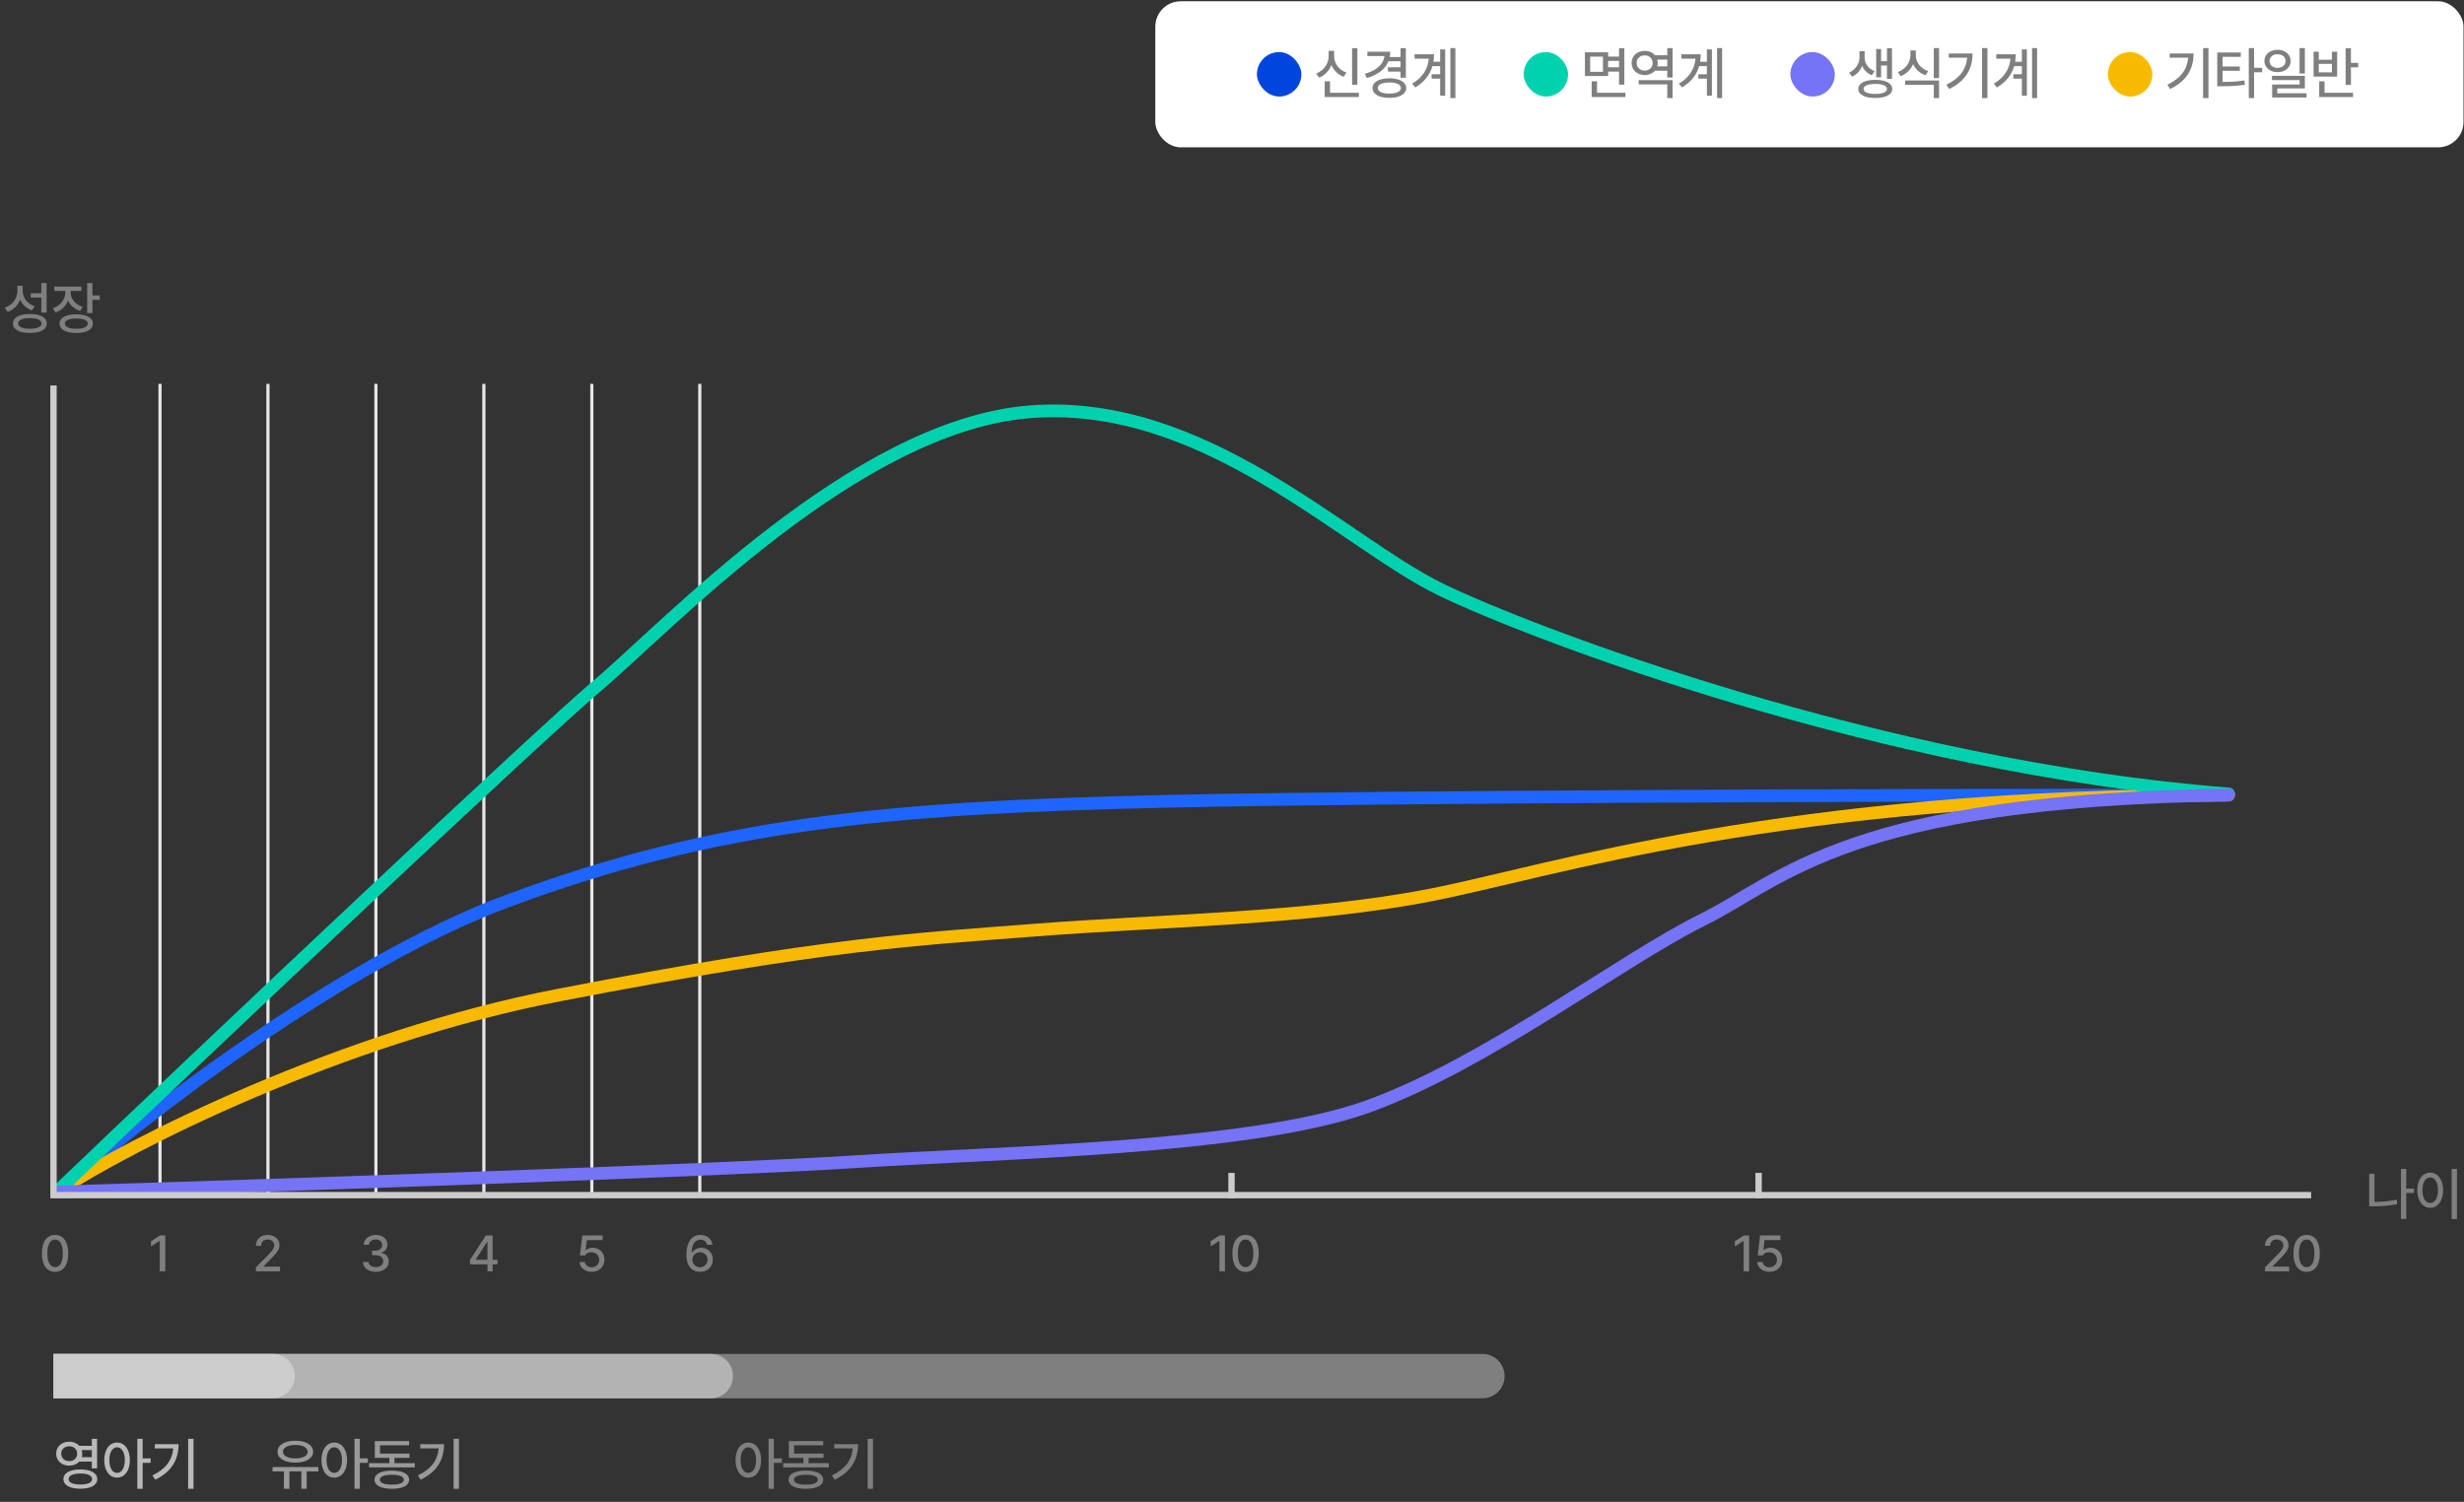 <svg width="776" height="473" viewBox="0 0 776 473" fill="none" xmlns="http://www.w3.org/2000/svg">
<rect x="0" y="0" width="776" height="473" fill="#333333" stroke="none"/>
<path d="M760.262 374.334V375.705H757.819V383.879H756.149V368.146H757.819V374.334H760.262ZM747.799 369.676V378.535C749.996 378.535 752.29 378.351 754.795 377.832L754.989 379.238C752.299 379.783 749.803 379.924 747.448 379.924H746.147V369.676H747.799ZM773.789 368.146V383.932H772.119V368.146H773.789ZM765.369 369.324C767.707 369.324 769.429 371.469 769.429 374.844C769.429 378.236 767.707 380.381 765.369 380.381C762.996 380.381 761.291 378.236 761.291 374.844C761.291 371.469 762.996 369.324 765.369 369.324ZM765.369 370.818C763.91 370.818 762.908 372.365 762.908 374.844C762.908 377.34 763.91 378.887 765.369 378.887C766.81 378.887 767.812 377.34 767.812 374.844C767.812 372.365 766.81 370.818 765.369 370.818Z" fill="#7F7F7F"/>
<path d="M50.389 121.402L50.389 376.402" stroke="#E6E6E6" stroke-linecap="square"/>
<path d="M84.389 121.402L84.389 376.402" stroke="#E6E6E6" stroke-linecap="square"/>
<path d="M118.389 121.402L118.389 376.402" stroke="#E6E6E6" stroke-linecap="square"/>
<path d="M152.389 121.402L152.389 376.402" stroke="#E6E6E6" stroke-linecap="square"/>
<path d="M186.389 121.402L186.389 376.402" stroke="#E6E6E6" stroke-linecap="square"/>
<path d="M220.389 121.402L220.389 376.402" stroke="#E6E6E6" stroke-linecap="square"/>
<path d="M21.81 454.061C23.12 454.052 24.236 454.544 24.974 455.361H28.912V453.146H30.582V462.445H28.912V460.318H24.957C24.227 461.127 23.111 461.61 21.81 461.602C19.437 461.619 17.679 460.037 17.679 457.84C17.679 455.625 19.437 454.043 21.81 454.061ZM21.81 455.502C20.334 455.484 19.279 456.434 19.279 457.84C19.279 459.211 20.334 460.195 21.81 460.178C23.252 460.195 24.306 459.211 24.306 457.84C24.306 456.434 23.252 455.484 21.81 455.502ZM25.308 462.797C28.578 462.797 30.634 463.904 30.634 465.838C30.634 467.754 28.578 468.879 25.308 468.861C22.021 468.879 19.965 467.754 19.982 465.838C19.965 463.904 22.021 462.797 25.308 462.797ZM25.308 464.08C23.006 464.08 21.599 464.713 21.617 465.838C21.599 466.928 23.006 467.543 25.308 467.543C27.629 467.543 29 466.928 29 465.838C29 464.713 27.629 464.08 25.308 464.08ZM25.73 456.697C25.844 457.049 25.906 457.436 25.906 457.84C25.906 458.227 25.844 458.604 25.748 458.947H28.912V456.697H25.73ZM36.866 454.324C39.222 454.324 40.892 456.469 40.909 459.844C40.892 463.236 39.222 465.381 36.866 465.381C34.511 465.381 32.823 463.236 32.841 459.844C32.823 456.469 34.511 454.324 36.866 454.324ZM36.866 455.818C35.425 455.818 34.44 457.365 34.44 459.844C34.44 462.34 35.425 463.887 36.866 463.887C38.325 463.887 39.31 462.34 39.31 459.844C39.31 457.365 38.325 455.818 36.866 455.818ZM44.917 453.146V459.316H47.448V460.723H44.917V468.896H43.247V453.146H44.917ZM60.94 453.146V468.896H59.252V453.146H60.94ZM56.246 454.834C56.246 459.439 54.278 463.447 48.881 466.031L48.002 464.678C52.195 462.683 54.234 459.844 54.559 456.17H48.758V454.834H56.246Z" fill="#BAB9B9"/>
<path d="M100.249 462.041V463.412H96.593V468.896H94.905V463.412H91.144V468.896H89.421V463.412H85.835V462.041H100.249ZM93.007 453.744C96.329 453.744 98.614 455.098 98.614 457.225C98.614 459.316 96.329 460.652 93.007 460.635C89.667 460.652 87.399 459.316 87.399 457.225C87.399 455.098 89.667 453.744 93.007 453.744ZM93.007 455.08C90.669 455.098 89.105 455.906 89.122 457.225C89.105 458.508 90.669 459.316 93.007 459.316C95.345 459.316 96.909 458.508 96.909 457.225C96.909 455.906 95.345 455.098 93.007 455.08ZM105.268 454.324C107.623 454.324 109.293 456.469 109.311 459.844C109.293 463.236 107.623 465.381 105.268 465.381C102.912 465.381 101.225 463.236 101.243 459.844C101.225 456.469 102.912 454.324 105.268 454.324ZM105.268 455.818C103.826 455.818 102.842 457.365 102.842 459.844C102.842 462.34 103.826 463.887 105.268 463.887C106.727 463.887 107.711 462.34 107.711 459.844C107.711 457.365 106.727 455.818 105.268 455.818ZM113.319 453.146V459.316H115.85V460.723H113.319V468.896H111.649V453.146H113.319ZM130.625 460.811V462.146H116.246V460.811H122.627V459.141H118.039V453.867H128.849V455.186H119.691V457.805H128.955V459.141H124.244V460.811H130.625ZM123.418 463.166C126.81 463.166 128.849 464.203 128.849 466.031C128.849 467.859 126.81 468.879 123.418 468.896C120.008 468.879 117.951 467.859 117.951 466.031C117.951 464.203 120.008 463.166 123.418 463.166ZM123.418 464.467C121.009 464.467 119.638 465.029 119.638 466.031C119.638 467.033 121.009 467.596 123.418 467.578C125.791 467.596 127.179 467.033 127.179 466.031C127.179 465.029 125.791 464.467 123.418 464.467ZM144.538 453.146V468.896H142.851V453.146H144.538ZM139.845 454.834C139.845 459.439 137.876 463.447 132.48 466.031L131.601 464.678C135.793 462.683 137.832 459.844 138.157 456.17H132.356V454.834H139.845Z" fill="#999999"/>
<path d="M235.67 454.324C238.025 454.324 239.695 456.469 239.713 459.844C239.695 463.236 238.025 465.381 235.67 465.381C233.314 465.381 231.627 463.236 231.644 459.844C231.627 456.469 233.314 454.324 235.67 454.324ZM235.67 455.818C234.228 455.818 233.244 457.365 233.244 459.844C233.244 462.34 234.228 463.887 235.67 463.887C237.129 463.887 238.113 462.34 238.113 459.844C238.113 457.365 237.129 455.818 235.67 455.818ZM243.72 453.146V459.316H246.252V460.723H243.72V468.896H242.05V453.146H243.72ZM261.026 460.811V462.146H246.647V460.811H253.028V459.141H248.44V453.867H259.251V455.186H250.093V457.805H259.356V459.141H254.646V460.811H261.026ZM253.819 463.166C257.212 463.166 259.251 464.203 259.251 466.031C259.251 467.859 257.212 468.879 253.819 468.896C250.409 468.879 248.353 467.859 248.353 466.031C248.353 464.203 250.409 463.166 253.819 463.166ZM253.819 464.467C251.411 464.467 250.04 465.029 250.04 466.031C250.04 467.033 251.411 467.596 253.819 467.578C256.192 467.596 257.581 467.033 257.581 466.031C257.581 465.029 256.192 464.467 253.819 464.467ZM274.94 453.146V468.896H273.252V453.146H274.94ZM270.246 454.834C270.246 459.439 268.278 463.447 262.881 466.031L262.002 464.678C266.195 462.683 268.234 459.844 268.559 456.17H262.758V454.834H270.246Z" fill="#7F7F7F"/>
<path d="M16.846 426.402H466.846C470.712 426.402 473.846 429.536 473.846 433.402V433.402C473.846 437.268 470.712 440.402 466.846 440.402H16.846V426.402Z" fill="#7F7F7F"/>
<path d="M16.846 426.402H223.846C227.712 426.402 230.846 429.536 230.846 433.402V433.402C230.846 437.268 227.712 440.402 223.846 440.402H16.846V426.402Z" fill="#B3B3B3"/>
<path d="M16.846 426.402H85.846C89.712 426.402 92.846 429.536 92.846 433.402V433.402C92.846 437.268 89.712 440.402 85.846 440.402H16.846V426.402Z" fill="#CCCCCC"/>
<path d="M7.139 91.502C7.139 93.717 8.563 95.686 10.953 96.459L10.039 97.76C8.308 97.136 7.034 95.923 6.348 94.35C5.662 96.151 4.291 97.549 2.393 98.234L1.496 96.898C4.01 96.037 5.469 93.945 5.487 91.572V90.025H7.139V91.502ZM14.68 89.147V98.445H13.01V93.717H9.688V92.346H13.01V89.147H14.68ZM9.407 98.885C12.711 98.885 14.733 99.975 14.733 101.891C14.733 103.789 12.711 104.879 9.407 104.861C6.102 104.879 4.063 103.789 4.08 101.891C4.063 99.975 6.102 98.885 9.407 98.885ZM9.407 100.186C7.104 100.186 5.733 100.801 5.733 101.891C5.733 102.945 7.104 103.543 9.407 103.543C11.709 103.543 13.08 102.945 13.08 101.891C13.08 100.801 11.709 100.186 9.407 100.186ZM22.248 92.047C22.248 94.051 23.636 95.879 26.027 96.635L25.236 97.936C23.443 97.364 22.134 96.178 21.439 94.684C20.754 96.406 19.374 97.769 17.484 98.428L16.623 97.092C19.084 96.283 20.56 94.244 20.578 92.064V91.625H17.115V90.272H25.64V91.625H22.248V92.047ZM29.121 89.147V93.049H31.406V94.42H29.121V98.603H27.451V89.147H29.121ZM24.041 98.99C27.293 98.99 29.261 100.062 29.261 101.908C29.261 103.771 27.293 104.879 24.041 104.861C20.754 104.879 18.75 103.771 18.75 101.908C18.75 100.062 20.754 98.99 24.041 98.99ZM24.041 100.309C21.756 100.309 20.402 100.889 20.42 101.908C20.402 102.963 21.756 103.543 24.041 103.543C26.308 103.543 27.627 102.963 27.627 101.908C27.627 100.889 26.308 100.309 24.041 100.309Z" fill="#7F7F7F"/>
<path d="M17.346 400.559C14.721 400.559 13.19 398.449 13.19 394.746C13.19 391.074 14.752 388.934 17.346 388.934C19.939 388.934 21.502 391.074 21.502 394.746C21.502 398.449 19.955 400.559 17.346 400.559ZM17.346 399.074C18.877 399.074 19.783 397.574 19.783 394.746C19.783 391.934 18.861 390.387 17.346 390.387C15.83 390.387 14.908 391.934 14.908 394.746C14.908 397.574 15.815 399.074 17.346 399.074Z" fill="#7F7F7F"/>
<path d="M52.057 389.09V400.402H50.322V390.809H50.26L47.557 392.574V390.934L50.369 389.09H52.057Z" fill="#7F7F7F"/>
<path d="M80.588 400.402V399.152L84.51 395.199C85.744 393.902 86.369 393.184 86.369 392.199C86.369 391.09 85.463 390.371 84.275 390.371C83.025 390.371 82.213 391.168 82.213 392.371H80.588C80.572 390.309 82.15 388.934 84.307 388.934C86.494 388.934 87.994 390.309 88.01 392.152C87.994 393.418 87.4 394.418 85.275 396.512L82.978 398.84V398.934H88.197V400.402H80.588Z" fill="#7F7F7F"/>
<path d="M118.369 400.559C116.025 400.559 114.354 399.293 114.291 397.449H116.041C116.104 398.449 117.088 399.074 118.354 399.074C119.713 399.074 120.713 398.324 120.713 397.23C120.713 396.121 119.775 395.309 118.166 395.309H117.197V393.902H118.166C119.447 393.902 120.354 393.184 120.354 392.105C120.354 391.074 119.588 390.371 118.385 390.371C117.244 390.371 116.244 390.996 116.197 392.027H114.541C114.588 390.184 116.291 388.934 118.4 388.934C120.619 388.934 122.025 390.34 122.01 392.012C122.025 393.293 121.229 394.23 120.01 394.527V394.605C121.557 394.824 122.447 395.855 122.447 397.293C122.447 399.184 120.713 400.559 118.369 400.559Z" fill="#7F7F7F"/>
<path d="M148.018 398.199V396.809L153.018 389.09H155.143V396.746H156.689V398.199H155.143V400.402H153.518V398.199H148.018ZM149.83 396.746H153.518V391.137H153.393L149.83 396.652V396.746Z" fill="#7F7F7F"/>
<path d="M186.338 400.559C184.197 400.559 182.588 399.246 182.51 397.449H184.182C184.275 398.418 185.197 399.121 186.338 399.121C187.713 399.121 188.697 398.121 188.697 396.777C188.697 395.402 187.682 394.402 186.26 394.387C185.354 394.387 184.666 394.684 184.275 395.387H182.65L183.385 389.09H189.791V390.559H184.807L184.432 393.73H184.541C185.01 393.277 185.807 392.965 186.666 392.965C188.791 392.965 190.369 394.543 190.369 396.73C190.369 398.965 188.697 400.559 186.338 400.559Z" fill="#7F7F7F"/>
<path d="M220.455 400.559C218.361 400.543 216.174 399.309 216.174 395.121C216.174 391.184 217.877 388.934 220.596 388.934C222.674 388.934 224.127 390.23 224.393 392.027H222.689C222.471 391.105 221.736 390.434 220.596 390.434C218.846 390.434 217.83 391.965 217.83 394.512H217.955C218.564 393.559 219.627 392.98 220.861 392.98C222.877 392.98 224.502 394.527 224.502 396.699C224.502 398.887 222.893 400.574 220.455 400.559ZM220.439 399.121C221.814 399.121 222.83 398.059 222.83 396.73C222.83 395.434 221.846 394.387 220.486 394.387C219.096 394.387 218.049 395.48 218.033 396.746C218.049 397.996 219.049 399.121 220.439 399.121Z" fill="#7F7F7F"/>
<path d="M385.779 389.09V400.402H384.045V390.809H383.982L381.279 392.574V390.934L384.092 389.09H385.779ZM392.272 400.559C389.647 400.559 388.115 398.449 388.115 394.746C388.115 391.074 389.678 388.934 392.272 388.934C394.865 388.934 396.428 391.074 396.428 394.746C396.428 398.449 394.881 400.559 392.272 400.559ZM392.272 399.074C393.803 399.074 394.709 397.574 394.709 394.746C394.709 391.934 393.787 390.387 392.272 390.387C390.756 390.387 389.834 391.934 389.834 394.746C389.834 397.574 390.74 399.074 392.272 399.074Z" fill="#7F7F7F"/>
<path d="M550.865 389.09V400.402H549.131V390.809H549.068L546.365 392.574V390.934L549.178 389.09H550.865ZM557.264 400.559C555.123 400.559 553.514 399.246 553.436 397.449H555.108C555.201 398.418 556.123 399.121 557.264 399.121C558.639 399.121 559.623 398.121 559.623 396.777C559.623 395.402 558.608 394.402 557.186 394.387C556.279 394.387 555.592 394.684 555.201 395.387H553.576L554.311 389.09H560.717V390.559H555.733L555.358 393.73H555.467C555.936 393.277 556.733 392.965 557.592 392.965C559.717 392.965 561.295 394.543 561.295 396.73C561.295 398.965 559.623 400.559 557.264 400.559Z" fill="#7F7F7F"/>
<path d="M713.31 400.402V399.152L717.232 395.199C718.467 393.902 719.092 393.184 719.092 392.199C719.092 391.09 718.185 390.371 716.998 390.371C715.748 390.371 714.935 391.168 714.935 392.371H713.31C713.295 390.309 714.873 388.934 717.029 388.934C719.217 388.934 720.717 390.309 720.732 392.152C720.717 393.418 720.123 394.418 717.998 396.512L715.701 398.84V398.934H720.92V400.402H713.31ZM726.444 400.559C723.819 400.559 722.287 398.449 722.287 394.746C722.287 391.074 723.85 388.934 726.444 388.934C729.037 388.934 730.6 391.074 730.6 394.746C730.6 398.449 729.053 400.559 726.444 400.559ZM726.444 399.074C727.975 399.074 728.881 397.574 728.881 394.746C728.881 391.934 727.959 390.387 726.444 390.387C724.928 390.387 724.006 391.934 724.006 394.746C724.006 397.574 724.912 399.074 726.444 399.074Z" fill="#7F7F7F"/>
<path d="M387.846 370.402L387.846 376.402" stroke="#CCCCCC" stroke-width="2" stroke-linecap="square"/>
<path d="M553.846 370.402L553.846 376.402" stroke="#CCCCCC" stroke-width="2" stroke-linecap="square"/>
<path d="M18.346 375.402C42.712 353.323 107.258 303.292 159.804 283.77C225.486 259.367 278.456 254.387 366.385 252.394C436.729 250.801 603.335 250.402 677.846 250.402" stroke="#1E65FF" stroke-width="4" stroke-linecap="round"/>
<path d="M17.846 375.402C40.536 360.402 107.435 326.602 175.945 313.402C261.582 296.902 287.932 295.902 326.359 292.902C364.786 289.902 411.997 289.402 450.424 281.902C488.851 274.402 560.215 250.404 701.846 250.402" stroke="#F8BA00" stroke-width="4" stroke-linecap="round"/>
<path d="M17.846 375.402C66.893 328.462 170.379 230.885 187.949 216.104C209.91 197.628 269.206 134.208 324.109 129.714C379.013 125.219 422.936 170.643 453.682 185.636C481.306 199.107 592.039 241.553 701.846 250.042" stroke="#00D2AF" stroke-width="4" stroke-linecap="round"/>
<path d="M18.346 375.402C86.041 373.41 232.226 368.334 268.232 365.944C313.24 362.956 393.376 361.96 430.7 348.513C468.024 335.066 510.836 302.197 536.084 289.746C561.333 277.296 582.19 251.896 701.846 250.402" stroke="#7573F6" stroke-width="4" stroke-linecap="round"/>
<path d="M16.846 122.402V376.402H726.846" stroke="#CCCCCC" stroke-width="2" stroke-linecap="square"/>
<rect x="363.846" y="0.402" width="412" height="46" rx="8" fill="white"/>
<rect x="395.846" y="16.402" width="14" height="14" rx="7" fill="#0046DE"/>
<path d="M427.486 15.164V26.695H425.816V15.164H427.486ZM414.514 23.145C416.983 22.23 418.442 19.963 418.451 17.59V16.025H420.156V17.59C420.147 19.893 421.606 22.002 424.041 22.846L423.18 24.182C421.36 23.505 420.016 22.169 419.312 20.464C418.618 22.292 417.256 23.751 415.41 24.463L414.514 23.145ZM417.186 30.562V25.605H418.873V29.209H427.961V30.562H417.186ZM442.753 15.164V24.48H441.083V22.564H437.111V21.193H441.083V19.277H437.278C436.258 21.809 433.894 23.593 430.484 24.568L429.816 23.268C433.542 22.204 435.722 20.2 436.021 17.66H430.624V16.289H437.831C437.831 16.869 437.77 17.432 437.664 17.959H441.083V15.164H442.753ZM432.259 27.732C432.259 25.825 434.333 24.665 437.568 24.656C440.758 24.665 442.85 25.825 442.859 27.732C442.85 29.648 440.758 30.826 437.568 30.826C434.333 30.826 432.259 29.648 432.259 27.732ZM433.911 27.732C433.911 28.84 435.318 29.481 437.568 29.49C439.774 29.481 441.18 28.84 441.189 27.732C441.18 26.607 439.774 25.966 437.568 25.975C435.318 25.966 433.911 26.607 433.911 27.732ZM458.354 15.146V30.896H456.772V15.146H458.354ZM444.731 26.344C448.08 24.357 449.679 21.712 449.969 18.469H445.505V17.098H451.622C451.622 17.906 451.56 18.689 451.437 19.453H453.555V15.551H455.137V30.123H453.555V24.762H450.866V23.391H453.555V20.824H451.13C450.365 23.47 448.686 25.773 445.716 27.539L444.731 26.344Z" fill="#7F7F7F"/>
<rect x="479.846" y="16.402" width="14" height="14" rx="7" fill="#00D2AF"/>
<path d="M506.459 16.482V17.818H509.887V15.164H511.557V26.643H509.887V22.564H506.459V23.936H499.146V16.482H506.459ZM500.799 22.617H504.824V17.836H500.799V22.617ZM501.273 30.562V25.588H502.961V29.209H511.908V30.562H501.273ZM506.459 21.193H509.887V19.189H506.459V21.193ZM526.753 25.254V30.896H525.083V26.572H516.083V25.254H526.753ZM513.851 19.822C513.842 17.599 515.609 16.017 517.982 16.025C519.318 16.017 520.469 16.535 521.199 17.396H525.083V15.146H526.753V24.428H525.083V22.266H521.199C520.46 23.127 519.318 23.645 517.982 23.637C515.609 23.645 513.842 22.064 513.851 19.822ZM515.451 19.822C515.442 21.264 516.505 22.222 517.982 22.23C519.397 22.222 520.478 21.264 520.478 19.822C520.478 18.416 519.397 17.44 517.982 17.432C516.505 17.44 515.442 18.416 515.451 19.822ZM521.928 20.895H525.083V18.768H521.937C522.025 19.102 522.078 19.453 522.078 19.822C522.078 20.2 522.025 20.561 521.928 20.895ZM542.354 15.146V30.896H540.772V15.146H542.354ZM528.731 26.344C532.08 24.357 533.679 21.712 533.969 18.469H529.505V17.098H535.622C535.622 17.906 535.56 18.689 535.437 19.453H537.555V15.551H539.137V30.123H537.555V24.762H534.866V23.391H537.555V20.824H535.13C534.365 23.47 532.686 25.773 529.716 27.539L528.731 26.344Z" fill="#7F7F7F"/>
<rect x="563.846" y="16.402" width="14" height="14" rx="7" fill="#7573F6"/>
<path d="M587.242 18.17C587.242 19.893 588.341 21.633 590.389 22.406L589.51 23.689C588.042 23.127 587.014 22.055 586.451 20.763C585.871 22.222 584.799 23.487 583.27 24.146L582.355 22.846C584.482 21.923 585.625 19.919 585.625 18.17V16.131H587.242V18.17ZM585.256 28.014C585.238 26.221 587.286 25.157 590.582 25.148C593.869 25.157 595.935 26.221 595.943 28.014C595.935 29.807 593.869 30.87 590.582 30.861C587.286 30.87 585.238 29.807 585.256 28.014ZM586.908 28.014C586.891 29.016 588.288 29.596 590.582 29.578C592.867 29.596 594.265 29.016 594.273 28.014C594.265 27.003 592.867 26.423 590.582 26.432C588.288 26.423 586.891 27.003 586.908 28.014ZM590.881 24.357V15.445H592.428V19.26H594.273V15.164H595.855V24.85H594.273V20.631H592.428V24.357H590.881ZM603.353 17.414C603.344 19.594 604.821 21.589 607.255 22.389L606.411 23.707C604.583 23.074 603.221 21.791 602.509 20.148C601.806 21.905 600.417 23.303 598.554 23.971L597.71 22.67C600.162 21.8 601.639 19.664 601.648 17.414V15.902H603.353V17.414ZM600.013 26.713V25.359H610.683V30.896H609.013V26.713H600.013ZM609.013 24.604V15.146H610.683V24.604H609.013ZM625.915 15.146V30.896H624.227V15.146H625.915ZM612.977 26.678C617.161 24.683 619.209 21.844 619.534 18.17H613.733V16.834H621.221C621.221 21.448 619.261 25.439 613.856 28.031L612.977 26.678ZM641.551 15.146V30.896H639.969V15.146H641.551ZM627.928 26.344C631.276 24.357 632.876 21.712 633.166 18.469H628.701V17.098H634.818C634.818 17.906 634.757 18.689 634.634 19.453H636.752V15.551H638.334V30.123H636.752V24.762H634.063V23.391H636.752V20.824H634.326C633.562 23.47 631.883 25.773 628.912 27.539L627.928 26.344Z" fill="#7F7F7F"/>
<rect x="663.846" y="16.402" width="14" height="14" rx="7" fill="#F8BA00"/>
<path d="M695.521 15.146V30.896H693.834V15.146H695.521ZM682.584 26.678C686.768 24.683 688.815 21.844 689.141 18.17H683.34V16.834H690.828C690.828 21.448 688.868 25.439 683.463 28.031L682.584 26.678ZM705.708 16.535V17.906H699.978V20.947H705.392V22.283H699.978V25.816C702.606 25.799 704.557 25.702 706.833 25.324L706.992 26.678C704.557 27.082 702.465 27.161 699.556 27.17H698.29V16.535H705.708ZM708.222 30.896V15.146H709.892V21.352H712.423V22.758H709.892V30.896H708.222ZM717.284 15.674C719.657 15.691 721.406 17.142 721.415 19.207C721.406 21.281 719.657 22.723 717.284 22.723C714.884 22.723 713.144 21.281 713.135 19.207C713.144 17.142 714.884 15.691 717.284 15.674ZM714.77 19.207C714.761 20.508 715.834 21.369 717.284 21.369C718.725 21.369 719.798 20.508 719.798 19.207C719.798 17.924 718.725 17.062 717.284 17.08C715.834 17.062 714.761 17.924 714.77 19.207ZM715.526 25.219V23.883H725.88V27.855H717.196V29.367H726.407V30.703H715.579V26.607H724.227V25.219H715.526ZM724.21 23.162V15.146H725.88V23.162H724.21ZM740.391 15.164V19.805H742.676V21.211H740.391V26.73H738.721V15.164H740.391ZM728.631 24.129V16.289H730.266V18.803H734.397V16.289H736.049V24.129H728.631ZM730.266 22.793H734.397V20.121H730.266V22.793ZM730.406 30.562V25.588H732.076V29.209H741.059V30.562H730.406Z" fill="#7F7F7F"/>
</svg>
